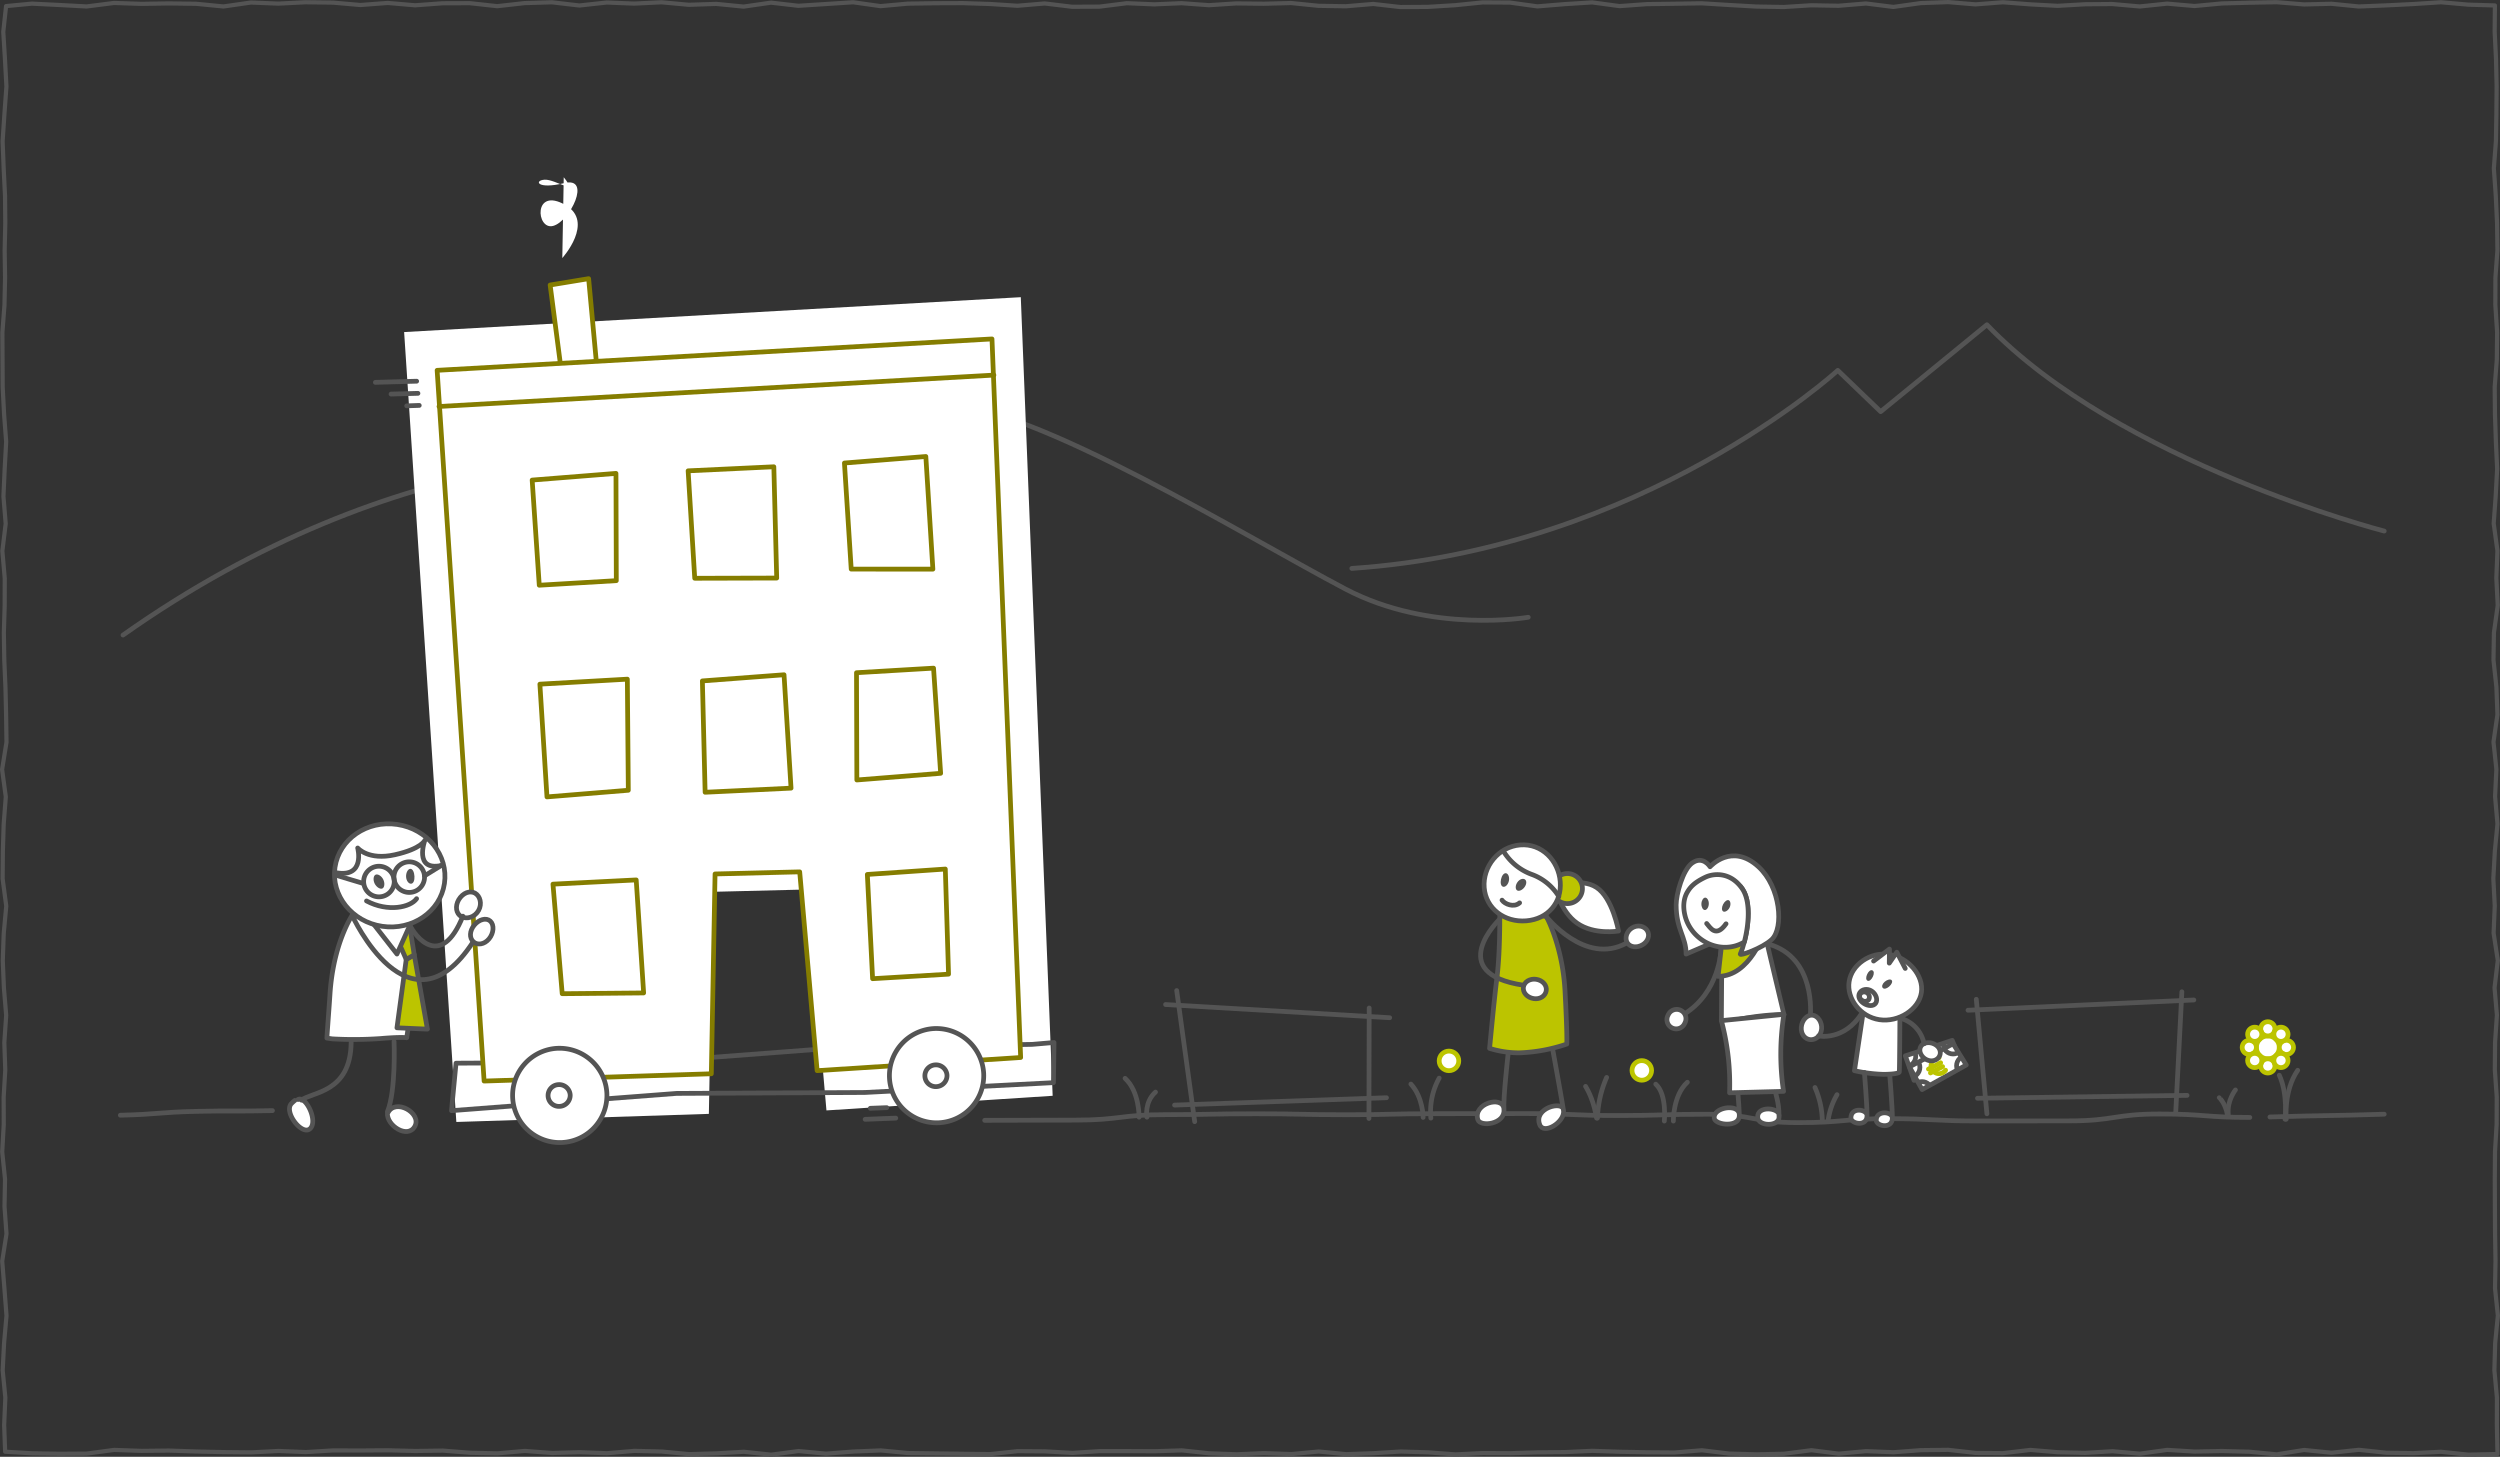 <svg xmlns="http://www.w3.org/2000/svg" xmlns:xlink="http://www.w3.org/1999/xlink" width="1312.406" height="764.759" viewBox="0 0 1312.406 764.759">
  <rect x="0" y="0" width="1312.406" height="764.759" fill="#333333" stroke="none"/>
  <defs>
    <clipPath id="clip-path">
      <path id="Pfad_4188" data-name="Pfad 4188" d="M1007.8,569.193l25.016-8.848-4.951-12.151-24.62,8.12Z" fill="none"/>
    </clipPath>
    <clipPath id="clip-path-2">
      <path id="Pfad_4192" data-name="Pfad 4192" d="M1012.043,574.031l23.187-12.9-6.911-11.153L1005.4,562.093Z" fill="none"/>
    </clipPath>
  </defs>
  <g id="Gruppe_2574" data-name="Gruppe 2574" transform="translate(-302.145 -152.644)">
    <g id="Gruppe_2222" data-name="Gruppe 2222" transform="translate(299.131 150.603)">
      <path id="Pfad_4085" data-name="Pfad 4085" d="M6.2,5.244,19.773,3.95l14.369.711,14.371.769L62.884,3.591l14.368.475,14.368-.238,14.369.205,14.371,1.4,14.37-2.072,14.369.574,14.369-.713,14.37.192L192.21,4.67l14.37-1.085,14.369,1.238,14.369-1.066,14.371-.049,14.37,1.577,14.369-1.617,14.37-.422,14.371,1.686,14.37-1.575,14.369.573,14.37-.686,14.372,1.318,14.37-.471,14.37,1.419,14.371-2.077,14.371,1.655,14.37-.926,14.371-.928,14.371,2.031,14.37-1.311,14.371-.215,14.371-.06,14.37.461,14.372.934,14.366-1.215L565.833,5.6l14.37-.076L594.57,3.715l14.366.612L623.3,3.713l14.372,1.056,14.369-.944,14.367.18,14.368-.374,14.373,1.459,14.369.245,14.368-1.218,14.37,1.636,14.371-.1L767,4.767,781.368,3.3l14.372.1,14.369,1.993L824.48,4.2l14.371-.9,14.37,1.943,14.373-1.038,14.37-.2,14.374-.231,14.371.889,14.374.817,14.371.24,14.373-.908,14.373.258L982.572,3.87l14.373,1.81,14.375-2.016,14.373-.523,14.373,1.2,14.373-1.114,14.373,1.1,14.374.778,14.368-.824,14.372-.123,14.375,1.28,14.372-1.5L1155.048,5.2l14.374-1.353,14.377-.377,14.374-.274,14.376,1.172,14.376-.344L1241.3,5.445l14.374-.58,14.379-.711,14.374-.935,14.384,1.27,13.932.411-.125,13.883.71,14.337.325,14.334-.13,14.333-.24,14.335-1.1,14.339,1.02,14.336.678,14.334.186,14.335-1.052,14.34-.038,14.336.934,14.335-.158,14.337-1.119,14.338.141,14.335.491,14.337.663,14.339-.768,14.336-1.052,14.339,1.969,14.338-.572,14.337.724,14.34-2,14.337-.228,14.341,1.54,14.338.542,14.341-2.082,14.338,1.522,14.34-.689,14.34,1.263,14.339-1.387,14.34-.789,14.342.747,14.34-.6,14.34,2.2,14.34-1.714,14.341,1.25,14.341-.975,14.335-.127,14.339,1.014,14.342-.059,14.34-.859,14.34-.107,14.341.053,14.344.089,14.341.23,14.343-.259,14.343,1.5,14.345-1.418,14.341-.413,14.346,1.34,14.341-.035,14.351.327,15.276-15.292.341-14.37-1.514-14.371.728-14.37-.223-14.369-1.536-14.368,1.535-14.369-1.452-14.371,2.307-14.37-1.382-14.369-.379-14.369.291-14.37-.88-14.371,1.994-14.37-1.3-14.369.886-14.369-.354-14.371-1.207-14.37,1.695-14.369-.12-14.37-1.614-14.371.167-14.37,1.091-14.369-.582-14.37,1.338-14.372-1.82-14.37,1.845-14.37.328-14.371-.395-14.371-1.748-14.37,1.172-14.371-.108-14.371-.286-14.37-.484-14.371.659-14.371.147-14.37.443-14.372-.081-14.366.707-14.369-1.078-14.37-.44-14.367.894-14.366.5L695.3,764.024l-14.372,1.352-14.369-.49-14.367.606-14.368-.516-14.373-1.54-14.369.46-14.368-.077h-14.37l-14.371.955-14.368-.829-14.37-.1-14.372,1.552-14.369-.174-14.372-.192-14.371-.193-14.37-1.373-14.373.583-14.37,1.12-14.374-1.375-14.371,1.9-14.374-1.52L379.149,765l-14.373.414L350.4,764.042l-14.372-.348-14.373,1.236-14.375-.544-14.373.422-14.373-1.085L264.164,765l-14.373-.311-14.374-1.143-14.368.206-14.372-.36L192.3,763.5l-14.372-.049-14.373.876-14.374-.585-14.377.748-14.374-.148-14.376-.324-14.376-.486-14.378.167-14.374-.506-14.379,1.927-14.374.1-14.384-.263-14.072-.827L5.194,750.1l.628-14.337-1.4-14.334.73-14.333L6.428,692.76l-1.1-14.339L4.173,664.085l2.249-14.334L5.381,635.416l.273-14.34L4.174,606.74l.8-14.335-.043-14.337.848-14.338-.5-14.335.985-14.337-1.2-14.339-.593-14.336.5-14.339L6.3,477.706,4.39,463.369l.123-14.34.432-14.337L6.057,420.35,4.114,406.013l2.312-14.341L6.22,377.333l-.342-14.34-.609-14.34-.236-14.339.433-14.34L5.5,305.632l-1.247-14.34L6,276.952l-1.181-14.34.649-14.341.787-14.341L5.164,219.595l-.745-14.339-.081-14.342-.069-14.34,1.086-14.34.318-14.341-.215-14.344.33-14.341-.136-14.343L4.942,90.522,4.385,76.177l.949-14.341L6.391,47.49,5.619,33.149l-.886-14.37Z" fill="none" stroke="#545454" stroke-linecap="round" stroke-linejoin="round" stroke-width="2.2"/>
    </g>
    <path id="Pfad_4086" data-name="Pfad 4086" d="M805.271,326.085s-50.929,8.827-95.988-14.844c-50.921-26.752-165.85-97.331-208.992-96.232-26.974.688-46.281,48.994-100.27,33.719s-189.564-14.219-332.43,86.7" transform="translate(299.131 150.603)" fill="none" stroke="#545454" stroke-linecap="round" stroke-linejoin="round" stroke-width="2.5"/>
    <path id="Pfad_4087" data-name="Pfad 4087" d="M1254.635,280.823s-139.039-35.83-208.571-108.3L990.3,218.137l-22.516-21.661S865.738,290.13,712.668,300.437" transform="translate(299.131 150.603)" fill="none" stroke="#545454" stroke-linecap="round" stroke-linejoin="round" stroke-width="2.5"/>
    <g id="Gruppe_2223" data-name="Gruppe 2223" transform="translate(299.131 150.603)">
      <path id="Pfad_4088" data-name="Pfad 4088" d="M538.891,158.054,555.62,577.29,436.87,584.966,426.7,468.985l-49.38,1.221L375.14,586.784l-132.566,4.248-27.411-414.67Z" fill="#fff"/>
    </g>
    <g id="Gruppe_2224" data-name="Gruppe 2224" transform="translate(299.131 150.603)">
      <line id="Linie_232" data-name="Linie 232" x1="111.234" y2="3.866" transform="translate(619.616 578.31)" fill="none" stroke="#545454" stroke-linecap="round" stroke-linejoin="round" stroke-width="2.5"/>
    </g>
    <g id="Gruppe_2225" data-name="Gruppe 2225" transform="translate(299.131 150.603)">
      <line id="Linie_233" data-name="Linie 233" x2="117.651" y2="6.929" transform="translate(614.894 529.383)" fill="none" stroke="#545454" stroke-linecap="round" stroke-linejoin="round" stroke-width="2.5"/>
    </g>
    <g id="Gruppe_2226" data-name="Gruppe 2226" transform="translate(299.131 150.603)">
      <line id="Linie_234" data-name="Linie 234" x1="0.134" y2="57.989" transform="translate(721.652 531.214)" fill="none" stroke="#545454" stroke-linecap="round" stroke-linejoin="round" stroke-width="2.5"/>
    </g>
    <g id="Gruppe_2227" data-name="Gruppe 2227" transform="translate(299.131 150.603)">
      <line id="Linie_235" data-name="Linie 235" x2="9.443" y2="68.822" transform="translate(620.737 522.053)" fill="none" stroke="#545454" stroke-linecap="round" stroke-linejoin="round" stroke-width="2.5"/>
    </g>
    <g id="Gruppe_2228" data-name="Gruppe 2228" transform="translate(299.131 150.603)">
      <line id="Linie_236" data-name="Linie 236" x1="110.02" y2="1.527" transform="translate(1041.12 577.067)" fill="none" stroke="#545454" stroke-linecap="round" stroke-linejoin="round" stroke-width="2.5"/>
    </g>
    <g id="Gruppe_2229" data-name="Gruppe 2229" transform="translate(299.131 150.603)">
      <line id="Linie_237" data-name="Linie 237" y1="5.387" x2="118.551" transform="translate(1036.149 526.991)" fill="none" stroke="#545454" stroke-linecap="round" stroke-linejoin="round" stroke-width="2.5"/>
    </g>
    <g id="Gruppe_2230" data-name="Gruppe 2230" transform="translate(299.131 150.603)">
      <line id="Linie_238" data-name="Linie 238" x2="5.573" y2="60.114" transform="translate(1040.49 526.622)" fill="none" stroke="#545454" stroke-linecap="round" stroke-linejoin="round" stroke-width="2.5"/>
    </g>
    <g id="Gruppe_2231" data-name="Gruppe 2231" transform="translate(299.131 150.603)">
      <line id="Linie_239" data-name="Linie 239" x1="3.242" y2="63.582" transform="translate(1145.175 522.686)" fill="none" stroke="#545454" stroke-linecap="round" stroke-linejoin="round" stroke-width="2.5"/>
    </g>
    <path id="Pfad_4089" data-name="Pfad 4089" d="M605.1,588.51s-1.458-7.766,4.495-13.16" transform="translate(299.131 150.603)" fill="none" stroke="#545454" stroke-linecap="round" stroke-linejoin="round" stroke-width="2.5"/>
    <path id="Pfad_4090" data-name="Pfad 4090" d="M600.976,588.51s.286-13.338-7.34-20.379" transform="translate(299.131 150.603)" fill="none" stroke="#545454" stroke-linecap="round" stroke-linejoin="round" stroke-width="2.5"/>
    <path id="Pfad_4091" data-name="Pfad 4091" d="M876.724,590.561s1.458-13.98-4.495-19.374" transform="translate(299.131 150.603)" fill="none" stroke="#545454" stroke-linecap="round" stroke-linejoin="round" stroke-width="2.5"/>
    <path id="Pfad_4092" data-name="Pfad 4092" d="M881.47,590.561s-.286-13.338,7.34-20.379" transform="translate(299.131 150.603)" fill="none" stroke="#545454" stroke-linecap="round" stroke-linejoin="round" stroke-width="2.5"/>
    <path id="Pfad_4093" data-name="Pfad 4093" d="M841.619,589a57.617,57.617,0,0,1,4.817-21.338" transform="translate(299.131 150.603)" fill="none" stroke="#545454" stroke-linecap="round" stroke-linejoin="round" stroke-width="2.5"/>
    <path id="Pfad_4094" data-name="Pfad 4094" d="M835.371,572.353c1.9,3.041,4.375,8.338,5.791,16.644" transform="translate(299.131 150.603)" fill="none" stroke="#545454" stroke-linecap="round" stroke-linejoin="round" stroke-width="2.5"/>
    <path id="Pfad_4095" data-name="Pfad 4095" d="M743.679,571.137c6.459,7.032,6.414,17.505,6.414,17.505" transform="translate(299.131 150.603)" fill="none" stroke="#545454" stroke-linecap="round" stroke-linejoin="round" stroke-width="2.5"/>
    <path id="Pfad_4096" data-name="Pfad 4096" d="M754.157,589a36.556,36.556,0,0,1,4.373-20.971" transform="translate(299.131 150.603)" fill="none" stroke="#545454" stroke-linecap="round" stroke-linejoin="round" stroke-width="2.5"/>
    <g id="Gruppe_2232" data-name="Gruppe 2232" transform="translate(299.131 150.603)">
      <path id="Pfad_4097" data-name="Pfad 4097" d="M1184.089,588.648c-23.718,0-23.718-1.8-47.437-1.8s-23.717,3.616-47.435,3.616-23.717.052-47.435.052-23.719-1.214-47.437-1.214-23.72,2.086-47.439,2.086-23.72-4.422-47.44-4.422-23.72.693-47.439.693-23.72-1.034-47.44-1.034-23.719.053-47.438.053-23.72.561-47.439.561-23.72-.512-47.441-.512-23.719.462-47.439.462-23.723,2.869-47.446,2.869-23.723.118-47.445.118" fill="none" stroke="#545454" stroke-linecap="round" stroke-linejoin="round" stroke-width="2.5"/>
    </g>
    <g id="Gruppe_2233" data-name="Gruppe 2233" transform="translate(299.131 150.603)">
      <path id="Pfad_4098" data-name="Pfad 4098" d="M544.866,550.3l11.461-.984-.289,21.078L457,575.551l-98.786.491-118.185,9.048,2.38-24.92,101.346-.534,100.439-7.663Z" fill="none" stroke="#545454" stroke-linecap="round" stroke-linejoin="round" stroke-width="2.5"/>
    </g>
    <g id="Gruppe_2234" data-name="Gruppe 2234" transform="translate(299.131 150.603)">
      <path id="Pfad_4099" data-name="Pfad 4099" d="M298.633,204.1l-6.821-52.438,20.208-3.331,5.321,57.347Z" fill="#fff"/>
      <path id="Pfad_4100" data-name="Pfad 4100" d="M298.633,204.1l-6.821-52.438,20.208-3.331,5.321,57.347Z" fill="none" stroke="#857d00" stroke-linecap="round" stroke-linejoin="round" stroke-width="2.5"/>
    </g>
    <g id="Gruppe_2235" data-name="Gruppe 2235" transform="translate(299.131 150.603)">
      <path id="Pfad_4101" data-name="Pfad 4101" d="M523.767,179.975,538.82,557.188l-106.847,6.907-9.149-104.356-44.431,1.1L376.43,565.731l-119.278,3.823L232.488,196.448Z" fill="#fff"/>
      <path id="Pfad_4102" data-name="Pfad 4102" d="M523.767,179.975,538.82,557.188l-106.847,6.907-9.149-104.356-44.431,1.1L376.43,565.731l-119.278,3.823L232.488,196.448Z" fill="none" stroke="#857d00" stroke-linecap="round" stroke-linejoin="round" stroke-width="2.5"/>
    </g>
    <g id="Gruppe_2236" data-name="Gruppe 2236" transform="translate(299.131 150.603)">
      <path id="Pfad_4103" data-name="Pfad 4103" d="M253.3,471.572c2.292,2.112,2.766,6.4.15,9.578s-6.856,3.524-9.151,1.415-2.229-6.257.385-9.437S251,469.459,253.3,471.572Z" fill="#fff"/>
      <path id="Pfad_4104" data-name="Pfad 4104" d="M253.3,471.572c2.292,2.112,2.766,6.4.15,9.578s-6.856,3.524-9.151,1.415-2.229-6.257.385-9.437S251,469.459,253.3,471.572Z" fill="none" stroke="#545454" stroke-linecap="round" stroke-linejoin="round" stroke-width="2.5"/>
    </g>
    <g id="Gruppe_2237" data-name="Gruppe 2237" transform="translate(299.131 150.603)">
      <line id="Linie_240" data-name="Linie 240" y1="16.473" x2="291.279" transform="translate(233.483 198.955)" fill="#fff"/>
      <line id="Linie_241" data-name="Linie 241" y1="16.473" x2="291.279" transform="translate(233.483 198.955)" fill="none" stroke="#857d00" stroke-linecap="round" stroke-linejoin="round" stroke-width="2.5"/>
    </g>
    <g id="Gruppe_2238" data-name="Gruppe 2238" transform="translate(299.131 150.603)">
      <path id="Pfad_4105" data-name="Pfad 4105" d="M298.2,137.5s17.1-18.927,1.652-27.825c-17.02-9.805-15.422,13.293-6.5,10.971s20.41-26.02,5.893-22.487-15.911-1.49-10.275-1.786,18.143,8.921,9.987-1.286" fill="#fff"/>
    </g>
    <g id="Gruppe_2239" data-name="Gruppe 2239" transform="translate(299.131 150.603)">
      <path id="Pfad_4106" data-name="Pfad 4106" d="M373.179,417.944l45.1-2.159-3.678-59.522L371.739,359.5Z" fill="none" stroke="#857d00" stroke-linecap="round" stroke-linejoin="round" stroke-width="2.5"/>
    </g>
    <g id="Gruppe_2240" data-name="Gruppe 2240" transform="translate(299.131 150.603)">
      <path id="Pfad_4107" data-name="Pfad 4107" d="M332.346,358.577,286.433,361.2l3.719,59.181,42.7-3.484Z" fill="none" stroke="#857d00" stroke-linecap="round" stroke-linejoin="round" stroke-width="2.5"/>
    </g>
    <g id="Gruppe_2241" data-name="Gruppe 2241" transform="translate(299.131 150.603)">
      <path id="Pfad_4108" data-name="Pfad 4108" d="M458.336,461.093l40.929-2.836,1.695,55.179L461.1,515.816Z" fill="none" stroke="#857d00" stroke-linecap="round" stroke-linejoin="round" stroke-width="2.5"/>
    </g>
    <g id="Gruppe_2242" data-name="Gruppe 2242" transform="translate(299.131 150.603)">
      <path id="Pfad_4109" data-name="Pfad 4109" d="M298.154,523.695,340.9,523.3l-3.9-59.331-43.7,2.218Z" fill="none" stroke="#857d00" stroke-linecap="round" stroke-linejoin="round" stroke-width="2.5"/>
    </g>
    <g id="Gruppe_2243" data-name="Gruppe 2243" transform="translate(299.131 150.603)">
      <path id="Pfad_4110" data-name="Pfad 4110" d="M496.817,408,452.824,411.5l-.177-56.308,40.441-2.4Z" fill="none" stroke="#857d00" stroke-linecap="round" stroke-linejoin="round" stroke-width="2.5"/>
    </g>
    <g id="Gruppe_2244" data-name="Gruppe 2244" transform="translate(299.131 150.603)">
      <path id="Pfad_4111" data-name="Pfad 4111" d="M409.246,247.084l-44.99,2.126,3.468,56.4,43.031-.113Z" fill="none" stroke="#857d00" stroke-linecap="round" stroke-linejoin="round" stroke-width="2.5"/>
    </g>
    <g id="Gruppe_2245" data-name="Gruppe 2245" transform="translate(299.131 150.603)">
      <path id="Pfad_4112" data-name="Pfad 4112" d="M449.869,300.8l42.869.021-3.7-59.134-42.73,3.42Z" fill="none" stroke="#857d00" stroke-linecap="round" stroke-linejoin="round" stroke-width="2.5"/>
    </g>
    <g id="Gruppe_2246" data-name="Gruppe 2246" transform="translate(299.131 150.603)">
      <path id="Pfad_4113" data-name="Pfad 4113" d="M282.381,254.061l43.993-3.509.177,56.308-40.441,2.4Z" fill="none" stroke="#857d00" stroke-linecap="round" stroke-linejoin="round" stroke-width="2.5"/>
    </g>
    <g id="Gruppe_2249" data-name="Gruppe 2249" transform="translate(299.131 150.603)">
      <g id="Gruppe_2247" data-name="Gruppe 2247">
        <path id="Pfad_4114" data-name="Pfad 4114" d="M321.591,575.825a24.931,24.931,0,0,0-26.413-23.439,24.755,24.755,0,1,0,26.413,23.439Z" fill="#fff"/>
        <path id="Pfad_4115" data-name="Pfad 4115" d="M321.591,575.825a24.931,24.931,0,0,0-26.413-23.439,24.755,24.755,0,1,0,26.413,23.439Z" fill="none" stroke="#545454" stroke-linecap="round" stroke-linejoin="round" stroke-width="2.5"/>
      </g>
      <g id="Gruppe_2248" data-name="Gruppe 2248">
        <path id="Pfad_4116" data-name="Pfad 4116" d="M302.34,576.834a5.8,5.8,0,0,0-6.164-5.4,5.713,5.713,0,1,0,.6,11.41A5.8,5.8,0,0,0,302.34,576.834Z" fill="#fff"/>
        <path id="Pfad_4117" data-name="Pfad 4117" d="M302.34,576.834a5.8,5.8,0,0,0-6.164-5.4,5.713,5.713,0,1,0,.6,11.41A5.8,5.8,0,0,0,302.34,576.834Z" fill="none" stroke="#545454" stroke-linecap="round" stroke-linejoin="round" stroke-width="2.5"/>
      </g>
    </g>
    <g id="Gruppe_2252" data-name="Gruppe 2252" transform="translate(299.131 150.603)">
      <g id="Gruppe_2250" data-name="Gruppe 2250">
        <path id="Pfad_4118" data-name="Pfad 4118" d="M519.405,565.458a24.931,24.931,0,0,0-26.413-23.439,24.755,24.755,0,1,0,26.413,23.439Z" fill="#fff"/>
        <path id="Pfad_4119" data-name="Pfad 4119" d="M519.405,565.458a24.931,24.931,0,0,0-26.413-23.439,24.755,24.755,0,1,0,26.413,23.439Z" fill="none" stroke="#545454" stroke-linecap="round" stroke-linejoin="round" stroke-width="2.5"/>
      </g>
      <g id="Gruppe_2251" data-name="Gruppe 2251">
        <path id="Pfad_4120" data-name="Pfad 4120" d="M500.154,566.467a5.8,5.8,0,0,0-6.163-5.4,5.713,5.713,0,1,0,.6,11.41A5.8,5.8,0,0,0,500.154,566.467Z" fill="#fff"/>
        <path id="Pfad_4121" data-name="Pfad 4121" d="M500.154,566.467a5.8,5.8,0,0,0-6.163-5.4,5.713,5.713,0,1,0,.6,11.41A5.8,5.8,0,0,0,500.154,566.467Z" fill="none" stroke="#545454" stroke-linecap="round" stroke-linejoin="round" stroke-width="2.5"/>
      </g>
    </g>
    <g id="Gruppe_2256" data-name="Gruppe 2256" transform="translate(299.131 150.603)">
      <g id="Gruppe_2253" data-name="Gruppe 2253">
        <line id="Linie_242" data-name="Linie 242" y1="0.605" x2="21.663" transform="translate(200.077 202.154)" fill="none" stroke="#545454" stroke-linecap="round" stroke-linejoin="round" stroke-width="2.5"/>
      </g>
      <g id="Gruppe_2254" data-name="Gruppe 2254">
        <line id="Linie_243" data-name="Linie 243" y1="0.392" x2="14.129" transform="translate(208.295 208.527)" fill="none" stroke="#545454" stroke-linecap="round" stroke-linejoin="round" stroke-width="2.5"/>
      </g>
      <g id="Gruppe_2255" data-name="Gruppe 2255">
        <line id="Linie_244" data-name="Linie 244" y1="0.233" x2="6.592" transform="translate(216.513 214.867)" fill="none" stroke="#545454" stroke-linecap="round" stroke-linejoin="round" stroke-width="2.5"/>
      </g>
    </g>
    <g id="Gruppe_2257" data-name="Gruppe 2257" transform="translate(299.131 150.603)">
      <line id="Linie_245" data-name="Linie 245" y1="0.643" x2="16.071" transform="translate(457.191 589.006)" fill="none" stroke="#545454" stroke-linecap="round" stroke-linejoin="round" stroke-width="2.5"/>
      <line id="Linie_246" data-name="Linie 246" y1="0.335" x2="8.63" transform="translate(459.893 583.52)" fill="none" stroke="#545454" stroke-linecap="round" stroke-linejoin="round" stroke-width="2.5"/>
    </g>
    <g id="Gruppe_2259" data-name="Gruppe 2259" transform="translate(299.131 150.603)">
      <path id="Pfad_4122" data-name="Pfad 4122" d="M146.039,585.076c-19.967.466-19.979-.074-39.946.392s-19.941,1.553-39.907,2.019" fill="none" stroke="#545454" stroke-linecap="round" stroke-linejoin="round" stroke-width="2.5"/>
    </g>
    <g id="Gruppe_2260" data-name="Gruppe 2260" transform="translate(299.131 150.603)">
      <path id="Pfad_4123" data-name="Pfad 4123" d="M1254.634,586.953c-29.99.932-30,.526-59.993,1.459" fill="none" stroke="#545454" stroke-linecap="round" stroke-linejoin="round" stroke-width="2.5"/>
    </g>
    <g id="Gruppe_2267" data-name="Gruppe 2267" transform="translate(299.131 150.603)">
      <path id="Pfad_4124" data-name="Pfad 4124" d="M174.616,547l2.884.413a202.536,202.536,0,0,0,25.081-.156c11.585-.979,13.809-.443,13.809-.443l.138-.018c6.96-45.421-.2-59.257-.2-59.257l-28.452-4.947s-9.939,14.6-11.634,41.384C175.795,530.964,175.053,540.129,174.616,547Z" fill="#fff" stroke="#545454" stroke-linecap="round" stroke-linejoin="round" stroke-width="2.5"/>
      <path id="Pfad_4125" data-name="Pfad 4125" d="M217.852,487.1C220.9,493.931,234.626,511.3,246.01,483" fill="none" stroke="#545454" stroke-linecap="round" stroke-linejoin="round" stroke-width="2.5"/>
      <path id="Pfad_4126" data-name="Pfad 4126" d="M157.8,579.736a18.576,18.576,0,0,0-1.843,1.679c-4.082,4.454,5.65,17.063,9.869,13.108s-2.212-17.358-6.35-15.291" fill="#fff" stroke="#545454" stroke-linecap="round" stroke-linejoin="round" stroke-width="2.5"/>
      <path id="Pfad_4127" data-name="Pfad 4127" d="M187.357,549.208c-.244,26.545-20.458,25.938-26.125,30.366" fill="none" stroke="#545454" stroke-linecap="round" stroke-linejoin="round" stroke-width="2.5"/>
      <path id="Pfad_4128" data-name="Pfad 4128" d="M206.424,585.561c4.509-11.065,3.458-36.774,3.458-36.774" fill="none" stroke="#545454" stroke-linecap="round" stroke-linejoin="round" stroke-width="2.5"/>
      <path id="Pfad_4129" data-name="Pfad 4129" d="M206.62,586.253c3.963-7.9,17.9.178,14.177,7.051s-15.038-.447-14.384-7.058" fill="#fff" stroke="#545454" stroke-linecap="round" stroke-linejoin="round" stroke-width="2.5"/>
      <path id="Pfad_4130" data-name="Pfad 4130" d="M216.267,505.692,211.4,541.6l15.99.694-6.908-39.023Z" fill="#bcc400" stroke="#545454" stroke-linecap="round" stroke-linejoin="round" stroke-width="2.5"/>
      <g id="Gruppe_2261" data-name="Gruppe 2261">
        <path id="Pfad_4131" data-name="Pfad 4131" d="M218.249,489.438l2.233,13.835-4.214,2.42L211.4,494.716Z" fill="#bcc400" stroke="#545454" stroke-linecap="round" stroke-linejoin="round" stroke-width="2.5"/>
      </g>
      <g id="Gruppe_2262" data-name="Gruppe 2262">
        <path id="Pfad_4132" data-name="Pfad 4132" d="M260.406,485.6c2.161,1.991,1.819,6.3-.647,9.294s-6.09,3.508-8.253,1.52-2-5.691.467-8.689S258.237,483.6,260.406,485.6Z" fill="#fff"/>
        <path id="Pfad_4133" data-name="Pfad 4133" d="M260.406,485.6c2.161,1.991,1.819,6.3-.647,9.294s-6.09,3.508-8.253,1.52-2-5.691.467-8.689S258.237,483.6,260.406,485.6Z" fill="none" stroke="#545454" stroke-linecap="round" stroke-linejoin="round" stroke-width="2.5"/>
      </g>
      <path id="Pfad_4134" data-name="Pfad 4134" d="M199.278,487.344,211.4,502.878l7.212-16.068" fill="#fff" stroke="#545454" stroke-linecap="round" stroke-linejoin="round" stroke-width="2.5"/>
      <g id="Gruppe_2263" data-name="Gruppe 2263">
        <path id="Pfad_4135" data-name="Pfad 4135" d="M236.33,465.852c2.2-14.762-8.882-28.643-24.751-31s-30.509,7.689-32.707,22.453,8.885,28.645,24.75,31.006S234.133,480.617,236.33,465.852Z" fill="#fff"/>
        <path id="Pfad_4136" data-name="Pfad 4136" d="M236.33,465.852c2.2-14.762-8.882-28.643-24.751-31s-30.509,7.689-32.707,22.453,8.885,28.645,24.75,31.006S234.133,480.617,236.33,465.852Z" fill="none" stroke="#545454" stroke-linecap="round" stroke-linejoin="round" stroke-width="2.5"/>
      </g>
      <g id="Gruppe_2264" data-name="Gruppe 2264">
        <path id="Pfad_4137" data-name="Pfad 4137" d="M195.421,475.005c11.247,6.013,23.073,3.376,26.287-1.191" fill="none" stroke="#545454" stroke-linecap="round" stroke-linejoin="round" stroke-width="2.5"/>
      </g>
      <g id="Gruppe_2265" data-name="Gruppe 2265">
        <path id="Pfad_4138" data-name="Pfad 4138" d="M203.788,468.45c1.125-.567,1.356-2.877.4-4.769s-2.922-3.008-4.046-2.439-1.38,2.811-.424,4.7S202.667,469.021,203.788,468.45Z" fill="#545454"/>
      </g>
      <g id="Gruppe_2266" data-name="Gruppe 2266">
        <path id="Pfad_4139" data-name="Pfad 4139" d="M218.8,465.963c1.258-.063,1.9-1.759,1.788-3.873s-.925-4.013-2.183-3.947-2.312,2.053-2.21,4.165S217.548,466.027,218.8,465.963Z" fill="#545454"/>
      </g>
      <path id="Pfad_4140" data-name="Pfad 4140" d="M179.552,460.206c15.4,2.674,11.239-13,11.239-13s5.547,6.677,19.531,3.542,15.732-7.6,15.732-7.6-5.97,16.252,8.572,13.271" fill="#fff" stroke="#545454" stroke-linecap="round" stroke-linejoin="round" stroke-width="2.5"/>
      <path id="Pfad_4141" data-name="Pfad 4141" d="M194.008,463.634a8.03,8.03,0,1,1,6.76,9.126A8.031,8.031,0,0,1,194.008,463.634Z" fill="none" stroke="#545454" stroke-linecap="round" stroke-linejoin="round" stroke-width="2.5"/>
      <path id="Pfad_4142" data-name="Pfad 4142" d="M209.91,461.32a8.03,8.03,0,1,1,6.76,9.124A8.031,8.031,0,0,1,209.91,461.32Z" fill="none" stroke="#545454" stroke-linecap="round" stroke-linejoin="round" stroke-width="2.5"/>
      <line id="Linie_247" data-name="Linie 247" x1="14.717" y1="4.41" transform="translate(178.967 461.396)" fill="none" stroke="#545454" stroke-linecap="round" stroke-linejoin="round" stroke-width="2.5"/>
      <line id="Linie_248" data-name="Linie 248" y1="5.855" x2="9.424" transform="translate(225.851 455.992)" fill="none" stroke="#545454" stroke-linecap="round" stroke-linejoin="round" stroke-width="2.5"/>
      <path id="Pfad_4143" data-name="Pfad 4143" d="M187.872,482.589s29.765,65.456,63.422,14.051" fill="none" stroke="#545454" stroke-linecap="round" stroke-linejoin="round" stroke-width="2.5"/>
    </g>
    <path id="Pfad_4144" data-name="Pfad 4144" d="M1203.193,589.6s-1.426-14.922,6.035-25.706" transform="translate(299.131 150.603)" fill="none" stroke="#545454" stroke-linecap="round" stroke-linejoin="round" stroke-width="2.5"/>
    <path id="Pfad_4145" data-name="Pfad 4145" d="M1202.571,589.6s1.587-13.123-3.017-23.119" transform="translate(299.131 150.603)" fill="none" stroke="#545454" stroke-linecap="round" stroke-linejoin="round" stroke-width="2.5"/>
    <path id="Pfad_4146" data-name="Pfad 4146" d="M1168.036,578.3c-.009-.012,3.172,2.679,4.289,8.926" transform="translate(299.131 150.603)" fill="none" stroke="#545454" stroke-linecap="round" stroke-linejoin="round" stroke-width="2.5"/>
    <path id="Pfad_4147" data-name="Pfad 4147" d="M1172.778,586.909c-.715-7.048,3.751-12.691,3.751-12.691" transform="translate(299.131 150.603)" fill="none" stroke="#545454" stroke-linecap="round" stroke-linejoin="round" stroke-width="2.5"/>
    <path id="Pfad_4148" data-name="Pfad 4148" d="M955.81,572.949a46.087,46.087,0,0,1,3.852,17.067" transform="translate(299.131 150.603)" fill="none" stroke="#545454" stroke-linecap="round" stroke-linejoin="round" stroke-width="2.5"/>
    <path id="Pfad_4149" data-name="Pfad 4149" d="M962.747,590.016a36.684,36.684,0,0,1,4.631-13.312" transform="translate(299.131 150.603)" fill="none" stroke="#545454" stroke-linecap="round" stroke-linejoin="round" stroke-width="2.5"/>
    <circle id="Ellipse_98" data-name="Ellipse 98" cx="5.142" cy="5.142" r="5.142" transform="translate(1057.66 704.427)" fill="#fff" stroke="#bcc400" stroke-linecap="round" stroke-linejoin="round" stroke-width="2.5"/>
    <circle id="Ellipse_99" data-name="Ellipse 99" cx="5.142" cy="5.142" r="5.142" transform="translate(1158.885 709.429)" fill="#fff" stroke="#bcc400" stroke-linecap="round" stroke-linejoin="round" stroke-width="2.5"/>
    <g id="Gruppe_2268" data-name="Gruppe 2268" transform="translate(299.131 150.603)">
      <circle id="Ellipse_100" data-name="Ellipse 100" cx="6.008" cy="6.008" r="6.008" transform="translate(1187.537 545.866)" fill="#fff" stroke="#bcc400" stroke-linecap="round" stroke-linejoin="round" stroke-width="2.5"/>
      <circle id="Ellipse_101" data-name="Ellipse 101" cx="3.732" cy="3.732" r="3.732" transform="translate(1189.813 538.406)" fill="#fff" stroke="#bcc400" stroke-linecap="round" stroke-linejoin="round" stroke-width="2.5"/>
      <circle id="Ellipse_102" data-name="Ellipse 102" cx="3.728" cy="3.728" r="3.728" transform="translate(1199.554 548.146)" fill="#fff" stroke="#bcc400" stroke-linecap="round" stroke-linejoin="round" stroke-width="2.5"/>
      <circle id="Ellipse_103" data-name="Ellipse 103" cx="3.728" cy="3.728" r="3.728" transform="translate(1180.081 548.146)" fill="#fff" stroke="#bcc400" stroke-linecap="round" stroke-linejoin="round" stroke-width="2.5"/>
      <circle id="Ellipse_104" data-name="Ellipse 104" cx="3.728" cy="3.728" r="3.728" transform="translate(1189.818 557.883)" fill="#fff" stroke="#bcc400" stroke-linecap="round" stroke-linejoin="round" stroke-width="2.5"/>
      <circle id="Ellipse_105" data-name="Ellipse 105" cx="3.728" cy="3.728" r="3.728" transform="translate(1182.933 541.262)" fill="#fff" stroke="#bcc400" stroke-linecap="round" stroke-linejoin="round" stroke-width="2.5"/>
      <circle id="Ellipse_106" data-name="Ellipse 106" cx="3.728" cy="3.728" r="3.728" transform="translate(1196.702 541.262)" fill="#fff" stroke="#bcc400" stroke-linecap="round" stroke-linejoin="round" stroke-width="2.5"/>
      <circle id="Ellipse_107" data-name="Ellipse 107" cx="3.728" cy="3.728" r="3.728" transform="translate(1182.933 555.031)" fill="#fff" stroke="#bcc400" stroke-linecap="round" stroke-linejoin="round" stroke-width="2.5"/>
      <circle id="Ellipse_108" data-name="Ellipse 108" cx="3.728" cy="3.728" r="3.728" transform="translate(1196.702 555.031)" fill="#fff" stroke="#bcc400" stroke-linecap="round" stroke-linejoin="round" stroke-width="2.5"/>
    </g>
    <g id="Gruppe_2275" data-name="Gruppe 2275" transform="translate(299.131 150.603)">
      <path id="Pfad_4150" data-name="Pfad 4150" d="M794.748,555.072s-2.72,23.97-2.22,29.456c.7,7.642-12.477,9.394-13.727,5.21-2.48-8.293,12.48-12.591,13.665-5.993" fill="#fff" stroke="#545454" stroke-linecap="round" stroke-linejoin="round" stroke-width="2.5"/>
      <path id="Pfad_4151" data-name="Pfad 4151" d="M814.824,483.292s8.49,15.256,9.758,38.963.93,27.873.93,27.873a86.23,86.23,0,0,1-25.02,4.614,51.96,51.96,0,0,1-15.5-2.347s2.319-24.988,3.82-36.775c2.021-15.958,1.467-39,1.467-39Z" fill="#bcc400" stroke="#545454" stroke-linecap="round" stroke-linejoin="round" stroke-width="2.5"/>
      <path id="Pfad_4152" data-name="Pfad 4152" d="M780.6,494.109" fill="#fff" stroke="#545454" stroke-linecap="round" stroke-linejoin="round" stroke-width="2.5"/>
      <path id="Pfad_4153" data-name="Pfad 4153" d="M799.95,498.935" fill="#fff" stroke="#545454" stroke-linecap="round" stroke-linejoin="round" stroke-width="2.5"/>
      <path id="Pfad_4154" data-name="Pfad 4154" d="M819.5,467.87s13.057-5.512,21.579.017c8.514,5.509,11.6,22.906,11.6,22.906s-12.742,2.178-21.691-4.089C822.027,480.437,819.5,467.87,819.5,467.87Z" fill="#fff" stroke="#545454" stroke-linecap="round" stroke-linejoin="round" stroke-width="2.5"/>
      <path id="Pfad_4155" data-name="Pfad 4155" d="M818.056,552.537s5.542,30.491,5.768,32.689c.6,5.875-10.381,12.751-12.511,7.238-3.421-8.851,12.172-12.687,12.428-7.77" fill="#fff" stroke="#545454" stroke-linecap="round" stroke-linejoin="round" stroke-width="2.5"/>
      <path id="Pfad_4156" data-name="Pfad 4156" d="M818.4,471.13a7.887,7.887,0,1,1,10.058,4.821A7.886,7.886,0,0,1,818.4,471.13Z" fill="#bcc400" stroke="#545454" stroke-linecap="round" stroke-linejoin="round" stroke-width="2.5"/>
      <g id="Gruppe_2269" data-name="Gruppe 2269">
        <path id="Pfad_4157" data-name="Pfad 4157" d="M782.164,468.046c-.884-11.019,7.468-21.528,18.875-22.443s20.15,8.22,21.034,19.24-6.428,19.688-17.837,20.6S783.049,479.062,782.164,468.046Z" fill="#fff"/>
        <path id="Pfad_4158" data-name="Pfad 4158" d="M782.164,468.046c-.884-11.019,7.468-21.528,18.875-22.443s20.15,8.22,21.034,19.24-6.428,19.688-17.837,20.6S783.049,479.062,782.164,468.046Z" fill="none" stroke="#545454" stroke-linecap="round" stroke-linejoin="round" stroke-width="2.5"/>
      </g>
      <g id="Gruppe_2270" data-name="Gruppe 2270">
        <path id="Pfad_4159" data-name="Pfad 4159" d="M800.739,476.008c-3,2.677-7.89.588-9.207-1.418" fill="#fff"/>
        <path id="Pfad_4160" data-name="Pfad 4160" d="M800.739,476.008c-3,2.677-7.89.588-9.207-1.418" fill="none" stroke="#545454" stroke-linecap="round" stroke-linejoin="round" stroke-width="2.5"/>
      </g>
      <g id="Gruppe_2271" data-name="Gruppe 2271">
        <path id="Pfad_4161" data-name="Pfad 4161" d="M799.371,469.418c-.956-.7-.892-2.727.293-4.336s2.939-2.066,3.9-1.364.941,2.441-.247,4.056C802.14,469.381,800.334,470.121,799.371,469.418Z" fill="#545454"/>
      </g>
      <g id="Gruppe_2272" data-name="Gruppe 2272">
        <path id="Pfad_4162" data-name="Pfad 4162" d="M792.127,467.558c-1.161-.254-1.565-1.983-1.14-3.93s1.529-3.412,2.686-3.162,1.87,2.115,1.438,4.062S793.285,467.814,792.127,467.558Z" fill="#545454"/>
      </g>
      <path id="Pfad_4163" data-name="Pfad 4163" d="M792.31,448.947a29.088,29.088,0,0,0,14.672,12.072,27.757,27.757,0,0,1,14.34,11.641" fill="#fff" stroke="#545454" stroke-linecap="round" stroke-linejoin="round" stroke-width="2.5"/>
      <path id="Pfad_4164" data-name="Pfad 4164" d="M814.375,482.782s20.687,26.515,42.6,14.275" fill="none" stroke="#545454" stroke-linecap="round" stroke-linejoin="round" stroke-width="2.5"/>
      <g id="Gruppe_2273" data-name="Gruppe 2273">
        <path id="Pfad_4165" data-name="Pfad 4165" d="M856.859,496.08c-.9-2.68.774-6.167,3.973-7.447s6.466.216,7.371,2.894-.812,5.746-4.011,7.028S857.767,498.764,856.859,496.08Z" fill="#fff"/>
        <path id="Pfad_4166" data-name="Pfad 4166" d="M856.859,496.08c-.9-2.68.774-6.167,3.973-7.447s6.466.216,7.371,2.894-.812,5.746-4.011,7.028S857.767,498.764,856.859,496.08Z" fill="none" stroke="#545454" stroke-linecap="round" stroke-linejoin="round" stroke-width="2.5"/>
      </g>
      <path id="Pfad_4167" data-name="Pfad 4167" d="M790.262,484.59s-29.428,28.417,12.626,34.675" fill="none" stroke="#545454" stroke-linecap="round" stroke-linejoin="round" stroke-width="2.5"/>
      <g id="Gruppe_2274" data-name="Gruppe 2274">
        <path id="Pfad_4168" data-name="Pfad 4168" d="M803,519.308c1.044-2.627,4.439-3.959,7.708-2.868s4.79,4.043,3.749,6.673-4.261,3.952-7.531,2.862S801.954,521.943,803,519.308Z" fill="#fff"/>
        <path id="Pfad_4169" data-name="Pfad 4169" d="M803,519.308c1.044-2.627,4.439-3.959,7.708-2.868s4.79,4.043,3.749,6.673-4.261,3.952-7.531,2.862S801.954,521.943,803,519.308Z" fill="none" stroke="#545454" stroke-linecap="round" stroke-linejoin="round" stroke-width="2.5"/>
      </g>
    </g>
    <g id="Gruppe_2302" data-name="Gruppe 2302" transform="translate(299.131 150.603)">
      <g id="Gruppe_2281" data-name="Gruppe 2281">
        <path id="Pfad_4170" data-name="Pfad 4170" d="M886.693,534.694c19.216-11.553,19.834-34.409,19.834-34.409" fill="none" stroke="#545454" stroke-linecap="round" stroke-linejoin="round" stroke-width="2.5"/>
        <g id="Gruppe_2276" data-name="Gruppe 2276">
          <path id="Pfad_4171" data-name="Pfad 4171" d="M878.721,534.9a4.873,4.873,0,1,1,8.71,4.334,4.871,4.871,0,1,1-8.71-4.334Z" fill="#fff"/>
          <path id="Pfad_4172" data-name="Pfad 4172" d="M878.721,534.9a4.873,4.873,0,1,1,8.71,4.334,4.871,4.871,0,1,1-8.71-4.334Z" fill="none" stroke="#545454" stroke-linecap="round" stroke-linejoin="round" stroke-width="2.5"/>
        </g>
        <path id="Pfad_4173" data-name="Pfad 4173" d="M929.21,491.123c0,.006,10.3,43.419,10.3,43.419a137.212,137.212,0,0,0-23.348,2.581c-7.926,1.5-9.495.713-9.495.713l.284-41.371Z" fill="#fff" stroke="#545454" stroke-linecap="round" stroke-linejoin="round" stroke-width="2.5"/>
        <path id="Pfad_4174" data-name="Pfad 4174" d="M904.951,514.583c16.9,0,24.28-23.389,24.277-23.391l-22.28,5.273Z" fill="#bcc400" stroke="#545454" stroke-linecap="round" stroke-linejoin="round" stroke-width="2.5"/>
        <path id="Pfad_4175" data-name="Pfad 4175" d="M926.149,457.057c-14.074-12.889-25.413,0-25.413,0s-3.742-6.073-9.413-1.953c-4.953,3.6-8.4,16.486-8.4,21.962,0,13.018,5.227,16.625,5.227,25.822l16.433-7.039c22.684-3.823,7.152-35.975,13.118-27.164,5.92,8.743,2,27.238-1.12,34.2-.533,1.187,11.487-2.956,16.494-7.615C939.534,489.26,937.775,467.7,926.149,457.057Z" fill="#fff" stroke="#545454" stroke-linecap="round" stroke-linejoin="round" stroke-width="2.5"/>
        <path id="Pfad_4176" data-name="Pfad 4176" d="M931.533,497.7c24.936,7.05,21.836,37.474,21.836,37.474" fill="none" stroke="#545454" stroke-linecap="round" stroke-linejoin="round" stroke-width="2.5"/>
        <path id="Pfad_4177" data-name="Pfad 4177" d="M917.7,468.685c-5.966-8.811-14.759-8.383-19.5-6.112-5.772,2.766-7.809,5.127-9.361,7.736-2.15,3.614-2.364,8.162-1.187,12.7,2.856,11.014,14.593,18.637,26,15.679a20.035,20.035,0,0,0,5.056-2.137C920.972,487.972,922.267,475.433,917.7,468.685Z" fill="#fff" stroke="#545454" stroke-linecap="round" stroke-linejoin="round" stroke-width="2.5"/>
        <path id="Pfad_4178" data-name="Pfad 4178" d="M913.149,554.288c-.207,1.879,2.44,18.743,2.952,33.267.235,6.579-12.669,5.239-13.174,1.534-.777-5.686,12.459-7.911,13.159-2.2" fill="#fff" stroke="#545454" stroke-linecap="round" stroke-linejoin="round" stroke-width="2.5"/>
        <path id="Pfad_4179" data-name="Pfad 4179" d="M929.621,554.134c5.928,24.891,7.2,24.551,7.337,34.34.069,5.061-11.042,5.061-11.236,0-.24-6.132,11.461-5,11.309-.781" fill="#fff" stroke="#545454" stroke-linecap="round" stroke-linejoin="round" stroke-width="2.5"/>
        <g id="Gruppe_2277" data-name="Gruppe 2277">
          <path id="Pfad_4180" data-name="Pfad 4180" d="M953.363,547.821c-2.852-.237-5.034-2.93-4.739-6.524s2.935-6.568,5.79-6.336,5.171,3.611,4.879,7.207S956.222,548.05,953.363,547.821Z" fill="#fff"/>
          <path id="Pfad_4181" data-name="Pfad 4181" d="M953.363,547.821c-2.852-.237-5.034-2.93-4.739-6.524s2.935-6.568,5.79-6.336,5.171,3.611,4.879,7.207S956.222,548.05,953.363,547.821Z" fill="none" stroke="#545454" stroke-linecap="round" stroke-linejoin="round" stroke-width="2.5"/>
        </g>
        <g id="Gruppe_2278" data-name="Gruppe 2278">
          <path id="Pfad_4182" data-name="Pfad 4182" d="M909.116,487c-5.421,7.708-8.471,1.652-10.164-.147" fill="none" stroke="#545454" stroke-linecap="round" stroke-linejoin="round" stroke-width="2.5"/>
        </g>
        <g id="Gruppe_2279" data-name="Gruppe 2279">
          <path id="Pfad_4183" data-name="Pfad 4183" d="M907.685,480.55c-.926-.455-.9-2.176-.129-3.728s2.124-2.621,3.045-2.165,1.139,2.3.369,3.855S908.61,481.008,907.685,480.55Z" fill="#545454"/>
        </g>
        <g id="Gruppe_2280" data-name="Gruppe 2280">
          <path id="Pfad_4184" data-name="Pfad 4184" d="M897.973,479.775c-1.031-.043-1.857-1.6-1.787-3.331s1.029-3.23,2.06-3.187,1.9,1.614,1.827,3.348S899,479.819,897.973,479.775Z" fill="#545454"/>
        </g>
        <path id="Pfad_4185" data-name="Pfad 4185" d="M906.664,537.836a128.334,128.334,0,0,1,4.318,37.884l28.325-.759a132.7,132.7,0,0,1,.2-40.419Z" fill="#fff" stroke="#545454" stroke-linecap="round" stroke-linejoin="round" stroke-width="2.5"/>
      </g>
      <g id="Gruppe_2294" data-name="Gruppe 2294">
        <g id="Gruppe_2287" data-name="Gruppe 2287">
          <g id="Gruppe_2282" data-name="Gruppe 2282">
            <path id="Pfad_4186" data-name="Pfad 4186" d="M1007.8,569.193l25.016-8.848-4.951-12.151-24.62,8.12Z" fill="#fff"/>
            <path id="Pfad_4187" data-name="Pfad 4187" d="M1007.8,569.193l25.016-8.848-4.951-12.151-24.62,8.12Z" fill="none" stroke="#545454" stroke-linecap="round" stroke-linejoin="round" stroke-width="2.5"/>
          </g>
          <g id="Gruppe_2285" data-name="Gruppe 2285">
            <g id="Gruppe_2284" data-name="Gruppe 2284" clip-path="url(#clip-path)">
              <g id="Gruppe_2283" data-name="Gruppe 2283">
                <circle id="Ellipse_109" data-name="Ellipse 109" cx="5.363" cy="5.363" r="5.363" transform="translate(1022.506 542.832)" fill="none" stroke="#545454" stroke-linecap="round" stroke-linejoin="round" stroke-width="2.5"/>
                <circle id="Ellipse_110" data-name="Ellipse 110" cx="5.363" cy="5.363" r="5.363" transform="translate(997.966 551.222)" fill="none" stroke="#545454" stroke-linecap="round" stroke-linejoin="round" stroke-width="2.5"/>
                <circle id="Ellipse_111" data-name="Ellipse 111" cx="5.363" cy="5.363" r="5.363" transform="translate(1027.656 555.414)" fill="none" stroke="#545454" stroke-linecap="round" stroke-linejoin="round" stroke-width="2.5"/>
                <circle id="Ellipse_112" data-name="Ellipse 112" cx="5.129" cy="5.129" r="5.129" transform="translate(1002.446 564.987)" fill="none" stroke="#545454" stroke-linecap="round" stroke-linejoin="round" stroke-width="2.5"/>
              </g>
            </g>
          </g>
          <g id="Gruppe_2286" data-name="Gruppe 2286">
            <path id="Pfad_4189" data-name="Pfad 4189" d="M1021.655,561.23a4.184,4.184,0,1,1-2.3-7.048" fill="none" stroke="#bcc400" stroke-linecap="round" stroke-linejoin="round" stroke-width="2.5"/>
            <line id="Linie_249" data-name="Linie 249" y1="2.221" x2="6.847" transform="translate(1012.903 556.932)" fill="none" stroke="#bcc400" stroke-linecap="round" stroke-linejoin="round" stroke-width="2.5"/>
            <line id="Linie_250" data-name="Linie 250" y1="2.221" x2="6.847" transform="translate(1013.589 559.096)" fill="none" stroke="#bcc400" stroke-linecap="round" stroke-linejoin="round" stroke-width="2.5"/>
          </g>
        </g>
        <g id="Gruppe_2293" data-name="Gruppe 2293">
          <g id="Gruppe_2288" data-name="Gruppe 2288">
            <path id="Pfad_4190" data-name="Pfad 4190" d="M1012.043,574.031l23.187-12.9-6.911-11.153L1005.4,562.093Z" fill="#fff"/>
            <path id="Pfad_4191" data-name="Pfad 4191" d="M1012.043,574.031l23.187-12.9-6.911-11.153L1005.4,562.093Z" fill="none" stroke="#545454" stroke-linecap="round" stroke-linejoin="round" stroke-width="2.5"/>
          </g>
          <g id="Gruppe_2291" data-name="Gruppe 2291">
            <g id="Gruppe_2290" data-name="Gruppe 2290" clip-path="url(#clip-path-2)">
              <g id="Gruppe_2289" data-name="Gruppe 2289">
                <circle id="Ellipse_113" data-name="Ellipse 113" cx="5.363" cy="5.363" r="5.363" transform="translate(1022.956 544.613)" fill="none" stroke="#545454" stroke-linecap="round" stroke-linejoin="round" stroke-width="2.5"/>
                <circle id="Ellipse_114" data-name="Ellipse 114" cx="5.363" cy="5.363" r="5.363" transform="translate(1000.162 556.984)" fill="none" stroke="#545454" stroke-linecap="round" stroke-linejoin="round" stroke-width="2.5"/>
                <circle id="Ellipse_115" data-name="Ellipse 115" cx="5.363" cy="5.363" r="5.363" transform="translate(1030.136 556.159)" fill="none" stroke="#545454" stroke-linecap="round" stroke-linejoin="round" stroke-width="2.5"/>
                <circle id="Ellipse_116" data-name="Ellipse 116" cx="5.129" cy="5.129" r="5.129" transform="translate(1006.843 569.85)" fill="none" stroke="#545454" stroke-linecap="round" stroke-linejoin="round" stroke-width="2.5"/>
              </g>
            </g>
          </g>
          <g id="Gruppe_2292" data-name="Gruppe 2292">
            <path id="Pfad_4193" data-name="Pfad 4193" d="M1024.37,563.866a4.184,4.184,0,1,1-3.449-6.564" fill="none" stroke="#bcc400" stroke-linecap="round" stroke-linejoin="round" stroke-width="2.5"/>
            <line id="Linie_251" data-name="Linie 251" y1="3.334" x2="6.38" transform="translate(1015.394 559.946)" fill="none" stroke="#bcc400" stroke-linecap="round" stroke-linejoin="round" stroke-width="2.5"/>
            <line id="Linie_252" data-name="Linie 252" y1="3.334" x2="6.38" transform="translate(1016.432 561.966)" fill="none" stroke="#bcc400" stroke-linecap="round" stroke-linejoin="round" stroke-width="2.5"/>
          </g>
        </g>
      </g>
      <g id="Gruppe_2301" data-name="Gruppe 2301">
        <path id="Pfad_4194" data-name="Pfad 4194" d="M976.532,564.108l4.622-30.9,19.243,1.34s-.156,28.923-.315,30.2-8.15,1.279-8.15,1.279A79.075,79.075,0,0,1,976.532,564.108Z" fill="#fff" stroke="#545454" stroke-linecap="round" stroke-linejoin="round" stroke-width="2.5"/>
        <g id="Gruppe_2295" data-name="Gruppe 2295">
          <path id="Pfad_4195" data-name="Pfad 4195" d="M973.723,517.377c1.338-8.881,10.97-15.784,21.038-14.268s18.252,11.1,16.914,19.985-12,15.754-22.069,14.238S972.386,526.255,973.723,517.377Z" fill="#fff"/>
          <path id="Pfad_4196" data-name="Pfad 4196" d="M973.723,517.377c1.338-8.881,10.97-15.784,21.038-14.268s18.252,11.1,16.914,19.985-12,15.754-22.069,14.238S972.386,526.255,973.723,517.377Z" fill="none" stroke="#545454" stroke-linecap="round" stroke-linejoin="round" stroke-width="2.5"/>
        </g>
        <g id="Gruppe_2296" data-name="Gruppe 2296">
          <path id="Pfad_4197" data-name="Pfad 4197" d="M979.364,523.125c1.19-1.8,3.975-2.3,6.234-.8s3.3,4.538,2.1,6.332-4.09,1.582-6.356.075S978.171,524.92,979.364,523.125Z" fill="#fff"/>
          <path id="Pfad_4198" data-name="Pfad 4198" d="M979.364,523.125c1.19-1.8,3.975-2.3,6.234-.8s3.3,4.538,2.1,6.332-4.09,1.582-6.356.075S978.171,524.92,979.364,523.125Z" fill="none" stroke="#545454" stroke-linecap="round" stroke-linejoin="round" stroke-width="2.5"/>
        </g>
        <g id="Gruppe_2297" data-name="Gruppe 2297">
          <path id="Pfad_4199" data-name="Pfad 4199" d="M1011.2,551.691c1.05-2.252,4.286-2.946,7.122-1.622s3.95,4.046,2.9,6.3-3.927,3.331-6.766,2.007S1010.146,553.952,1011.2,551.691Z" fill="#fff"/>
          <path id="Pfad_4200" data-name="Pfad 4200" d="M1011.2,551.691c1.05-2.252,4.286-2.946,7.122-1.622s3.95,4.046,2.9,6.3-3.927,3.331-6.766,2.007S1010.146,553.952,1011.2,551.691Z" fill="none" stroke="#545454" stroke-linecap="round" stroke-linejoin="round" stroke-width="2.5"/>
        </g>
        <g id="Gruppe_2298" data-name="Gruppe 2298">
          <path id="Pfad_4201" data-name="Pfad 4201" d="M979.557,523.83a2.592,2.592,0,0,1,3.574-.6,2.654,2.654,0,0,1,.888,3.558,2.475,2.475,0,0,1-3.5.367A2.412,2.412,0,0,1,979.557,523.83Z" fill="#fff"/>
          <path id="Pfad_4202" data-name="Pfad 4202" d="M979.557,523.83a2.592,2.592,0,0,1,3.574-.6,2.654,2.654,0,0,1,.888,3.558,2.475,2.475,0,0,1-3.5.367A2.412,2.412,0,0,1,979.557,523.83Z" fill="none" stroke="#545454" stroke-linecap="round" stroke-linejoin="round" stroke-width="2.5"/>
        </g>
        <g id="Gruppe_2299" data-name="Gruppe 2299">
          <path id="Pfad_4203" data-name="Pfad 4203" d="M991.379,520.647c-.652-.766-.217-2.155,1.072-3.257s2.977-1.529,3.63-.768-.108,2.284-1.4,3.384S992.034,521.411,991.379,520.647Z" fill="#545454"/>
        </g>
        <g id="Gruppe_2300" data-name="Gruppe 2300">
          <path id="Pfad_4204" data-name="Pfad 4204" d="M983.389,516.871c-.906-.431-.88-1.939-.149-3.467s1.825-2.379,2.73-1.947.935,1.824.207,3.347S984.3,517.306,983.389,516.871Z" fill="#545454"/>
        </g>
        <path id="Pfad_4205" data-name="Pfad 4205" d="M957.731,545.871s13.455,2.847,22.8-12.094" fill="none" stroke="#545454" stroke-linecap="round" stroke-linejoin="round" stroke-width="2.5"/>
        <path id="Pfad_4206" data-name="Pfad 4206" d="M1000.166,536.449a17.318,17.318,0,0,1,12.907,13.505" fill="none" stroke="#545454" stroke-linecap="round" stroke-linejoin="round" stroke-width="2.5"/>
        <path id="Pfad_4207" data-name="Pfad 4207" d="M981.761,565.04s1.377,16.8,1.377,22.718-8.465,4.315-8.465,1.119c0-5.772,8.465-4.634,8.465-1.119" fill="#fff" stroke="#545454" stroke-linecap="round" stroke-linejoin="round" stroke-width="2.5"/>
        <path id="Pfad_4208" data-name="Pfad 4208" d="M995.052,566.284s1.377,16.8,1.377,22.718-8.465,4.314-8.465,1.119c0-5.376,8.465-4.635,8.465-1.119" fill="#fff" stroke="#545454" stroke-linecap="round" stroke-linejoin="round" stroke-width="2.5"/>
        <path id="Pfad_4209" data-name="Pfad 4209" d="M1003.193,510.421l-4.423-8.514-3.954,5.743.089-7.384-8.332,6.3" fill="#fff" stroke="#545454" stroke-linecap="round" stroke-linejoin="round" stroke-width="2.5"/>
      </g>
    </g>
  </g>
</svg>
